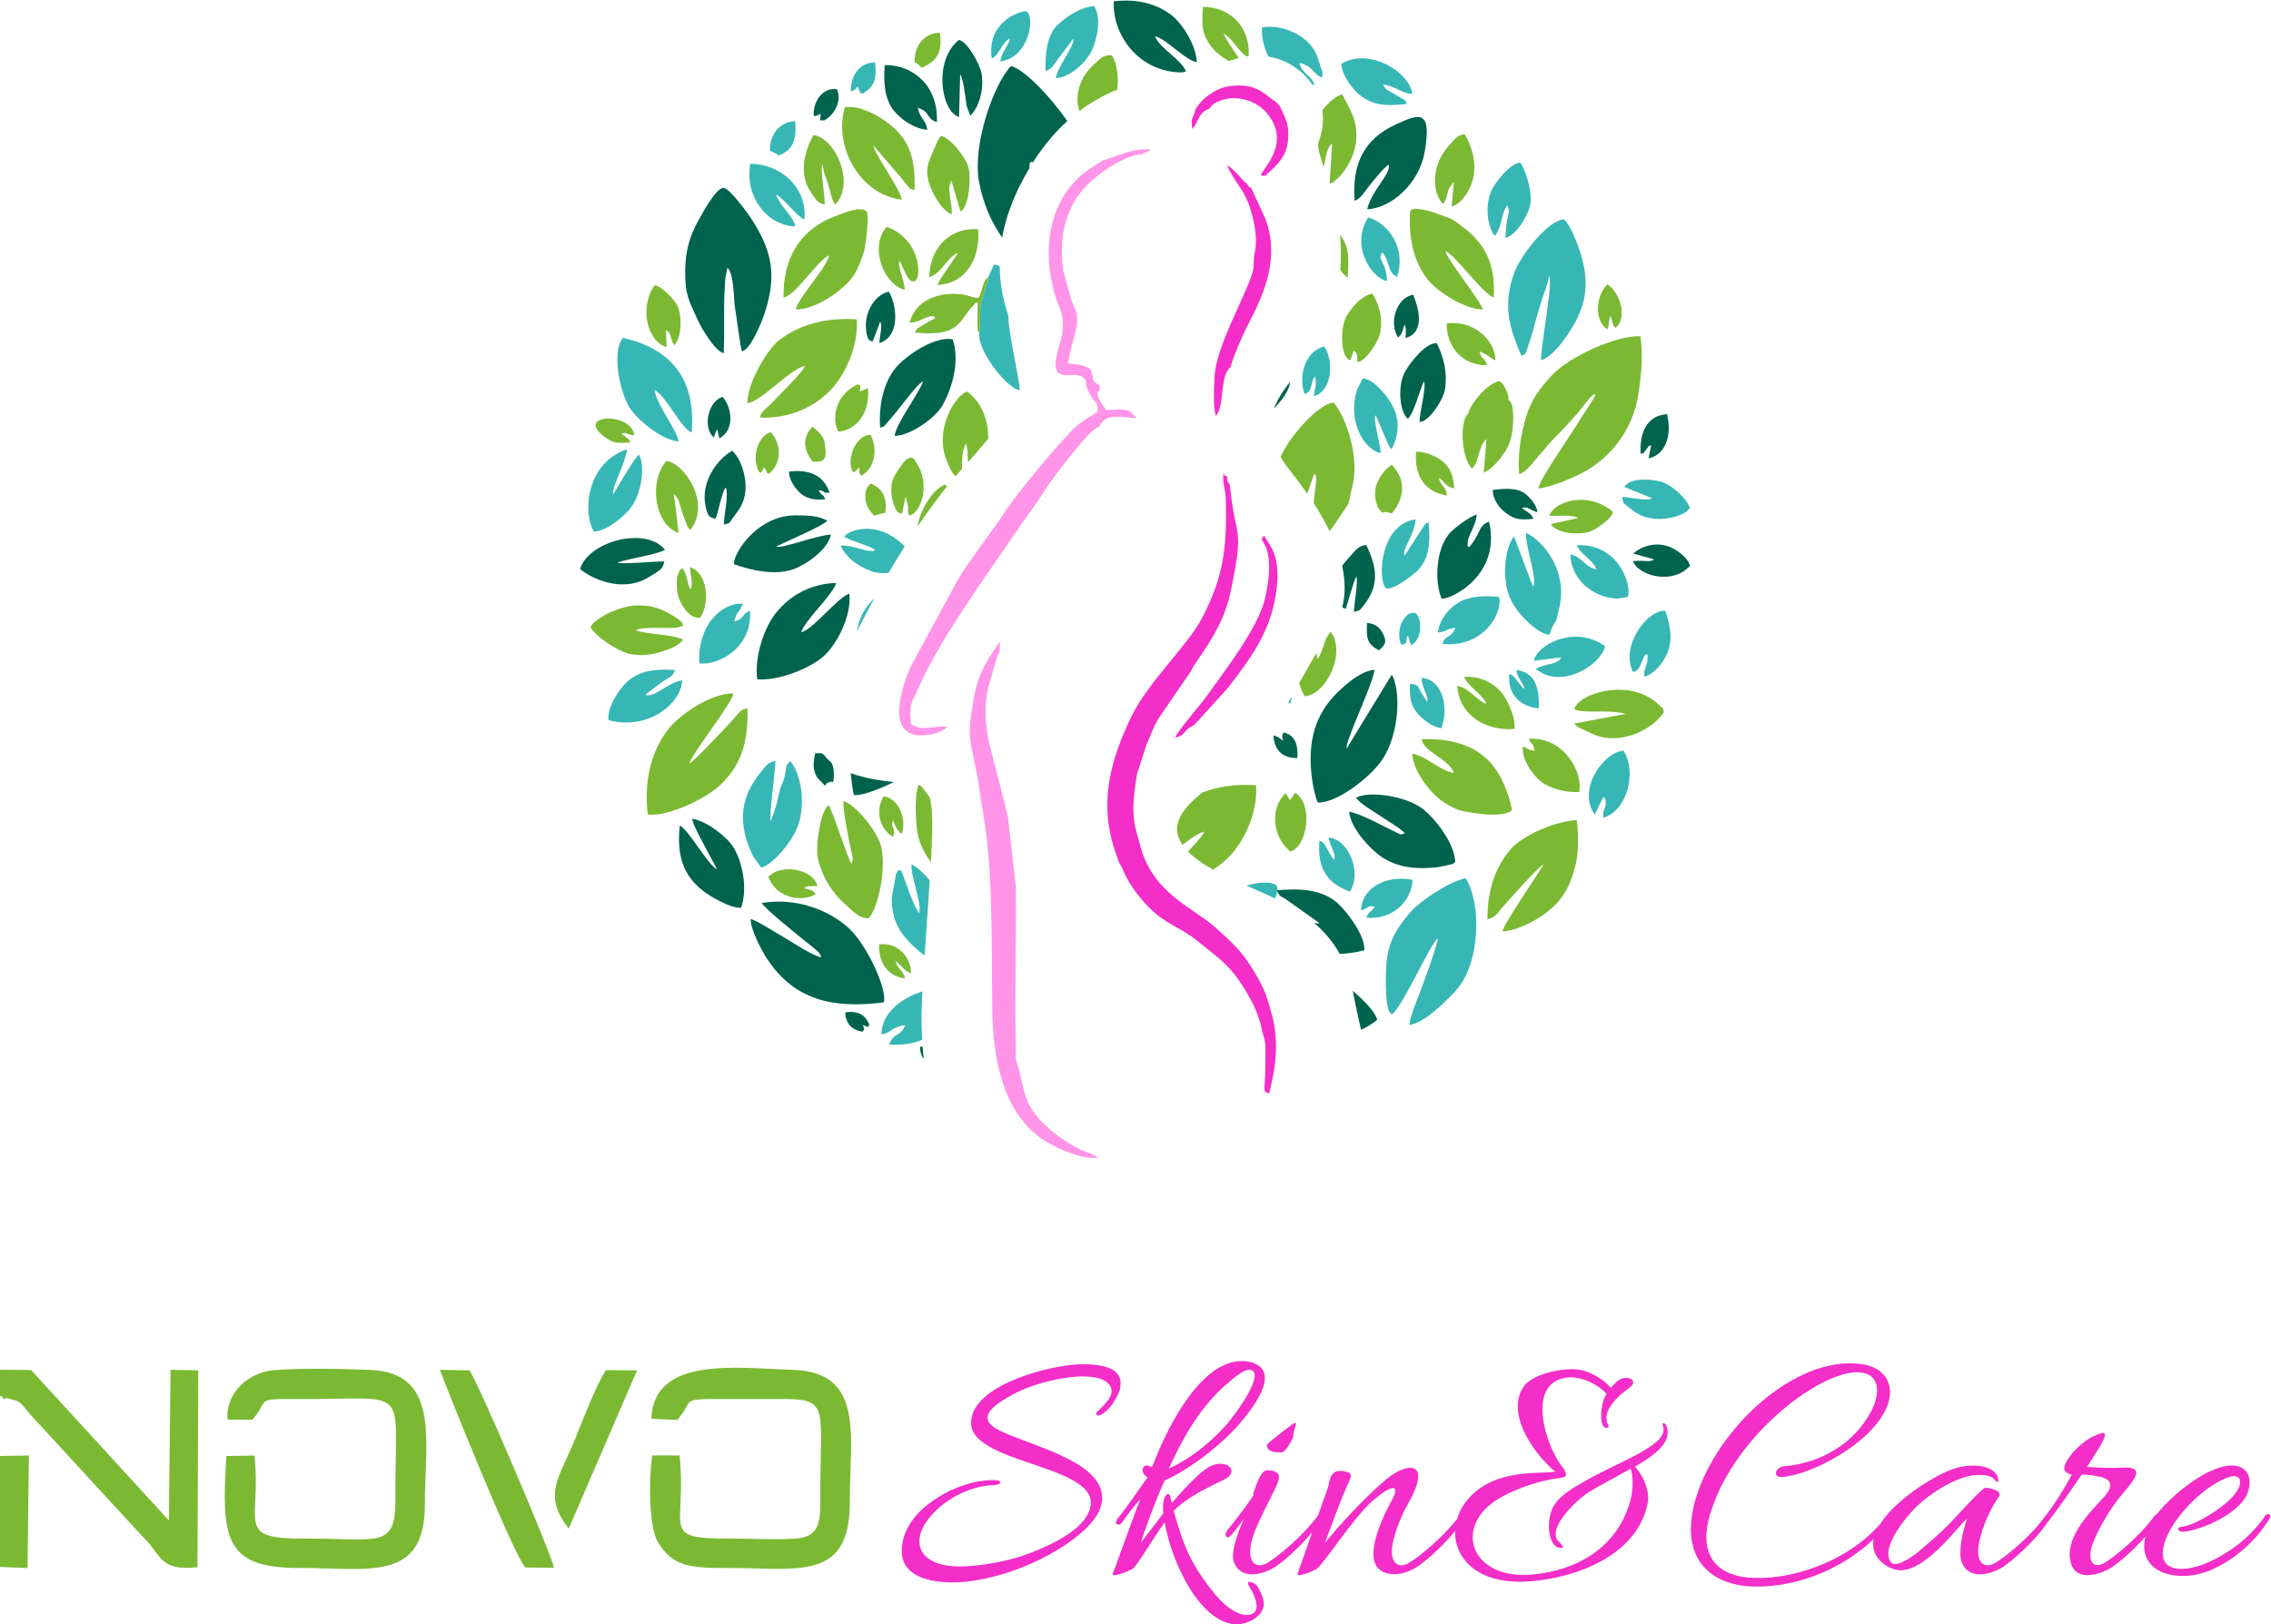 <?xml version="1.0" encoding="UTF-8"?>
<!DOCTYPE svg PUBLIC "-//W3C//DTD SVG 1.1//EN" "http://www.w3.org/Graphics/SVG/1.1/DTD/svg11.dtd">
<!-- Creator: CorelDRAW -->
<svg xmlns="http://www.w3.org/2000/svg" xml:space="preserve" width="3.252in" height="2.326in" version="1.1" style="shape-rendering:geometricPrecision; text-rendering:geometricPrecision; image-rendering:optimizeQuality; fill-rule:evenodd; clip-rule:evenodd"
viewBox="0 0 3251.97 2325.51"
 xmlns:xlink="http://www.w3.org/1999/xlink"
 xmlns:xodm="http://www.corel.com/coreldraw/odm/2003">
 <defs>
  <style type="text/css">
   <![CDATA[
    .fil2 {fill:none}
    .fil1 {fill:#7BB933}
    .fil0 {fill:#36B7B5}
    .fil3 {fill:#00634E}
    .fil5 {fill:#F32EC9}
    .fil4 {fill:#FF94E8}
    .fil6 {fill:#F32EC9;fill-rule:nonzero}
   ]]>
  </style>
 </defs>
 <g id="Layer_x0020_1">
  <g id="_2534066939376">
   <g>
    <g>
     <path class="fil0" d="M1992.93 1452.52c7.06,-3.7 21.78,-31.84 27.11,-41.25 7.06,-12.43 32.22,-63.4 38.74,-67.74 -0.05,9.56 -24.8,76.82 -30.89,91.47 -3.68,8.83 -8.82,23.97 -9.85,32.56 21.28,-2.2 51.84,-33.18 65.63,-47.97 37.56,-40.28 37.24,-127.49 15.21,-162.04 -24,4.65 -65.59,32.95 -78.61,47.92 -22.55,25.92 -35.84,46.9 -35.84,92.43 0,10.1 -0.3,41.34 4.78,50.1 3.09,5.31 0.67,1.18 3.71,4.53z"/>
     <path class="fil0" d="M2178.69 509.3c6.4,-2.78 3.37,-0.45 7.05,-6.4l6.71 -20.59c3.57,-9.63 5.55,-21.52 8.73,-31.12 3.37,-10.17 6.02,-21.07 9.25,-29.57 1.55,-4.09 3.78,-10.82 4.89,-14.17 1.34,-4.05 1.98,-9.49 3.34,-13.01 5,11.63 -11.95,97.48 -11.94,121.29 14.43,-3.93 30.67,-25.78 38.06,-36.7 25.11,-37.12 33.24,-69.24 18.45,-116.89 -3.57,-11.51 -15.13,-41.99 -23.83,-48.17 -23.53,1.51 -62.16,52.51 -70.74,75.62 -16.22,43.67 -9.44,76.08 10.04,119.7z"/>
     <path class="fil0" d="M1415.27 396.58c-1.7,11.34 -7.34,24.82 -10.28,36.73 -3.22,13.03 -0.01,28.35 -2.87,42.33 -3.1,26.98 40.6,81.02 58.09,83.05 -0.57,-18.49 -17.52,-87.59 -16.05,-105.79 -6.75,-20.29 -12.41,-44.17 -12.68,-71.92 -2.85,-1.24 -5.6,-2.04 -8.18,-2.31l-8.03 17.91z"/>
     <path class="fil0" d="M891.94 483.5c-14.69,18.47 -7.12,68.86 8.02,97.44 8.74,16.49 46.74,49.65 71.78,50.96 -2.11,-16.26 -30.77,-50.73 -34.61,-73.72 17.92,9.67 38.68,56.63 53.37,60.75 6.39,-79.2 -32.1,-120.34 -98.56,-135.42z"/>
     <path class="fil0" d="M1103.84 1175.75c-3.13,-7.6 6.37,-68.3 6.42,-86.28 -10.87,2.81 -12.01,5.41 -18.4,13.07 -5.19,6.22 -7.47,9.28 -11.78,15.86 -23.49,35.95 -19.38,71.77 -1.22,108.47l11.17 15.39c18.67,-4.83 46.19,-40.51 53.14,-61.21 9.58,-28.51 5.74,-70.29 -11.68,-91.5 -7.83,8.89 -4.74,7.44 -7.87,22.03 -1.67,7.79 -5.23,13.2 -6.94,19.69 -2.63,9.9 -3.17,15.67 -6.09,25.04l-6.73 19.44z"/>
     <path class="fil0" d="M2222.27 899.15c8.56,-17.51 3.98,-0.65 10.96,-31.03 10.93,-47.54 -20,-92.22 -48.03,-105.26 -1.48,17.64 16.53,66.38 10.43,77.13 -2.2,-4 -5.16,-11.78 -7.25,-17.78l-20.39 -54.41c-14.94,19 -16.7,65.38 -5.42,89.24 6.08,12.87 14.53,23.23 23.44,31.91 6.74,6.57 22.11,19.75 32.65,19.74 2.34,-4.36 1.49,-5.21 3.61,-9.55z"/>
     <path class="fil0" d="M1331.37 1260.56c-9.07,-10.68 -19.09,-19.81 -26.11,-22.89 -1.68,16.21 16.38,59.2 10.48,69.93 -13.31,-23.65 -15.07,-36.28 -25.34,-61.23 -5.8,1.1 -2.1,-4.53 -7.43,5.54l-5.93 33.02c-0.64,16.52 3.01,29.99 8.53,41.82 4.98,10.68 22.71,30.69 38.47,41.33 2.77,-42.01 5.37,-77.61 7.33,-107.51z"/>
     <path class="fil0" d="M1251.89 856.74c-11.36,10.78 -19.53,24.18 -22.87,38.55l-2.06 8.93c8.09,-15.98 16.41,-31.84 24.94,-47.48z"/>
     <path class="fil0" d="M878.11 707.84c-3.17,-8.14 18.44,-47.02 19.75,-64.61 -57.07,18.8 -64.48,88.98 -47.39,117.7 18.3,-0.04 45.23,-23.14 53.87,-35.37 15.02,-21.27 19.46,-59.8 10.63,-74.68 -5.87,3.7 -31.98,48.48 -36.85,56.96z"/>
     <path class="fil0" d="M1273.21 1495.82c18.14,0.82 34.19,-0.99 47.24,-7.04 -1.16,-21.02 -1.16,-43.98 0.34,-69.08 -27.63,8.49 -58,29.09 -58.65,61.5 14.38,-2.19 14.83,-10.84 34.16,-13.4 -7.13,18.11 -15.57,8.74 -23.08,28.02z"/>
     <path class="fil0" d="M1825.76 1286.58c3.54,-8.3 5.08,-15.52 1.95,-18.61 -5.82,-5.75 -23.57,-5.64 -42.62,0.22 13.5,5.91 27.23,11.84 40.67,18.39z"/>
     <path class="fil0" d="M924.27 994.54c8.3,-6.01 14.94,-11.75 21.95,-16.75 14.63,-10.44 17,-8.29 20.27,-18.53 -29.29,-1.98 -51.55,1.66 -68.08,16.49 -11.12,9.98 -29.68,36.83 -26.98,55.38 57.62,15.24 103.82,-24.24 105.53,-56.98 -19.66,2.1 -41.1,26.5 -52.69,20.39z"/>
     <path class="fil0" d="M1497.22 101.33c5.62,-1.63 8.3,-3.76 12.53,-9.79l27.11 -36.4c3.26,8.18 -22.99,40.91 -24.99,56.5 19.44,-0.89 39.31,-19.37 48.51,-33.99 9.13,-14.54 18.43,-50.6 6.43,-69.12 -20.11,1.17 -41.88,16.69 -52.8,27.39 -14.94,14.65 -17.71,41.87 -16.79,65.41z"/>
     <path class="fil0" d="M1221.11 803.22c7.13,5.69 17,11.15 27.03,14.65 7.67,2.69 16.02,3.13 24.39,2.25 7.53,-12.92 15.19,-25.59 22.96,-37.95l-0.06 -0.06c-41.37,-41.36 -84.17,-20.73 -86.5,-13.42 13.13,7.22 31.33,10.77 44.43,18.44 -9,5.27 1.94,1.43 -6.62,1.69 -9.47,0.28 -27.37,-8.83 -43.04,-7.79 2.27,7.29 13.18,18.81 17.41,22.19z"/>
     <path class="fil0" d="M2140.35 337.69c12.13,-15.07 8.3,-32.03 18.43,-44.21l2 8.92c-0.27,4.91 -4.72,13.5 -4.87,38.22 14.92,-4.03 31.07,-30.02 34.96,-46.03 4.36,-17.89 -5.56,-49.43 -13.67,-61.93 -15.56,0.79 -36.9,29.63 -41.61,40.24 -8.79,19.74 -6.85,49.84 4.76,64.79z"/>
     <path class="fil0" d="M1882.17 120.94c-4,-13.16 -17.21,-14.5 -21.6,-31.15 20.67,4.92 19.06,16.14 32.63,21.19 1.03,-11.04 0.36,-7.56 -2,-14.95 -4.19,-13.11 -6.27,-25.83 -22.52,-39.65 -13.76,-11.71 -37.75,-21.04 -61.49,-17.55 -0.99,13.93 3.04,29.37 9.04,41.91 26.2,4.44 48.9,19.46 62.97,40.3 1.01,0 2,-0.04 2.97,-0.11z"/>
     <path class="fil0" d="M1920.72 91.09c0.66,17.85 18.74,39.48 28.33,46.31 19.13,13.65 35.41,14.33 65.03,11.41 -2.77,-7.49 3.78,-1.59 -16.56,-13.87 -11.6,-7.01 -13.53,-6.2 -16.85,-14.12 17.17,2.01 27.31,12.97 41.61,13.46 -3.12,-30.16 -60.61,-67.44 -101.56,-43.19z"/>
     <path class="fil0" d="M1138.67 323.92c-1.58,-13.43 -21.95,-29 -27.53,-45.69 10.84,4.96 29.72,31.51 40.63,35.84 4.6,-46.35 -34.78,-79.73 -77.56,-79.76 -8.05,47.92 25.05,88.81 64.46,89.61z"/>
     <path class="fil0" d="M2011.36 795.46c-2.78,-6.24 3.74,-15.87 6.63,-22.57 4.47,-10.37 8.07,-17.49 9.23,-29.3 -52.02,7.1 -54.59,87.47 -42.8,98.24 8.17,5.34 40.08,-18.62 47.59,-27.19 14.7,-16.77 16.47,-39.13 13.65,-66.89 -4.83,1.71 -3.33,1.13 -6.6,5.06l-27.69 42.64z"/>
     <path class="fil0" d="M1976.96 648.91c0.02,-14.23 -11.28,-46.68 -7.06,-54.55l19.05 44.35c2.86,4.21 0.15,1.48 3.98,4.13l3.95 -8.83c11.89,-31.72 -0.88,-57 -21.57,-78.13 -6.47,-6.61 -13.39,-12.61 -23.85,-14.28l-7.59 14.7c-1.58,5.29 -2.84,8.84 -3.74,14.39 -5.9,36.7 12.1,71.18 36.81,78.23z"/>
     <path class="fil0" d="M2065.42 921.88c56.07,5.87 86.11,-40.2 81.43,-67.11 -21.88,-2.51 -43.78,-1.15 -59.5,8.65 -11.95,7.45 -26.48,23.37 -28.29,42.09 14.58,-1.35 10.09,-4.72 24.94,-6.67 -6.13,16.28 -14.47,9.2 -18.57,23.05z"/>
     <path class="fil0" d="M2258.11 780.74c1.34,2.37 -0.9,0.2 2.93,5.58 7.17,10.07 21.56,17.55 24.87,29.11 -17.18,-4.38 -22.31,-19.52 -37.24,-21.62 0.84,34.11 29.87,61.26 66.83,63.3l14.58 -2.3c8.45,-8.51 -8.44,-77.63 -71.97,-74.08z"/>
     <path class="fil0" d="M1051.58 890.03c2.44,-14.93 8.44,-13.67 12.04,-25.69 -32.89,-1.29 -65.1,33.57 -62.28,85.36 24.42,3.94 76.48,-20.57 72.57,-75.09 -11.99,4.33 -6.89,10.72 -22.33,15.42z"/>
     <path class="fil0" d="M2199.24 957.69c34.83,29.43 91.15,-2.97 99.33,-32.27 -41.66,-30.73 -96.7,-3.89 -102.18,20.61l39.02 -4.74c-5.65,11.45 -21.67,7.83 -36.18,16.39z"/>
     <path class="fil0" d="M2295.6 1171.08c37.31,-11.46 47.43,-69.84 29.02,-96.29 -28.65,2.24 -66.59,55.73 -41.02,91.55l12.38 -25.36c4.15,4.72 2.48,0.19 3.4,7.95 0.91,7.62 -4.31,7.43 -3.78,22.15z"/>
     <path class="fil0" d="M2416.35 731.23c2.3,-2.17 1.66,-1.92 3.49,-4.02 -3.78,-12.83 -23.59,-30.06 -36.31,-35.81 -11.89,-5.37 -49.77,-9.25 -57.37,5.84l39.6 16.14c-8.17,4.69 -30.19,-1.79 -43.07,-1.87 2.79,11.61 0.91,7.56 8.66,14.01 3.55,2.95 5.63,4.58 10.14,7.7 26.05,17.97 64.91,7.4 74.86,-1.98z"/>
     <path class="fil0" d="M2354.44 969.02c14.16,-3.81 27.54,-19.66 33.73,-35.38 7.98,-20.29 2.29,-41.55 -3.43,-59.15 -26.66,-1.37 -64.73,50.83 -46.31,87.53 8.98,-0.99 9.76,-9.1 17.63,-25.74 4.25,5.17 3.33,-7 2.95,9.54 -0.08,3.62 -1.07,4.5 -1.93,7.3 -2.14,6.99 -2.66,6.5 -2.65,15.91z"/>
     <path class="fil0" d="M1986 402.28c-0.08,-27.22 -14.31,-29.09 -6.89,-41.27 12.31,14.42 7.03,29.03 21.5,35.33 13.22,-40.12 -11.23,-76.15 -41.47,-85.32 -26.82,42.73 7.14,88.2 26.86,91.26z"/>
     <path class="fil0" d="M1956.58 1314.04c44.1,3.33 65.89,-30.54 66,-54.31 -41.3,-7.67 -73.52,14.77 -73.48,43.59 8.98,-1.82 10.88,-8.52 19.45,-4.54 -5.34,7.66 -9.17,6.41 -11.97,15.26z"/>
     <path class="fil0" d="M1420.17 83.56c10.72,-4.16 14.09,-23.21 25.97,-28.71 -2.07,11.44 -11.11,16.82 -13.78,32.81 42.76,-5.16 50.2,-67.06 36.81,-71.75 -3.59,-1.26 -56.95,11.85 -49,67.66z"/>
     <path class="fil0" d="M1933.05 1276.68c17.11,-26.37 -0.64,-74.19 -30.25,-77.53 0.61,11.7 11.94,23.97 7.21,32.08 -3.27,-5.25 -6.12,-9.43 -9.33,-15.11 -1.75,-3.09 -2.28,-4.98 -4.3,-7.35 -3.26,-3.83 -2.13,-3.22 -7,-4.9 -2.91,35.96 7.78,59.85 43.67,72.81z"/>
     <path class="fil0" d="M2064.04 1042.51c10.68,-27.87 2.53,-69.55 -28.3,-71.93 0.2,14.5 10.66,27.22 7.86,34.41 -3.18,-5.56 -5.79,-8.83 -9.23,-14.79 -5.75,-9.96 -3.31,-9.4 -15.31,-11.26 -0.99,21.1 1.17,31.86 12.19,44.15 6.22,6.94 20.49,18.64 32.8,19.41z"/>
     <path class="fil0" d="M1867.99 563.99c12.04,-3.97 6.96,-10.48 14.38,-25.21 4.46,7.76 -0.11,19.02 -1.07,28.31 26.18,-6.19 29.28,-50.96 14.89,-71.05 -25.19,5.58 -38.01,39.17 -28.2,67.95z"/>
     <path class="fil0" d="M1844.49 1006.69c1.16,0.09 2.37,0.15 3.63,0.13 0.72,-3.35 1.32,-6.58 1.74,-9.69l-5.38 9.56z"/>
     <path class="fil0" d="M2203.55 1014.23c0.58,-29.39 -4.39,-50.93 -32.25,-55.1 1.8,13.57 9.94,17.4 11.65,27.43 -8.01,-5.17 -11.37,-18.03 -21.77,-21.78 -2.59,31.05 16.7,46.93 42.37,49.45z"/>
     <path class="fil0" d="M1102.44 215.55l8.5 3.99c13.42,7.69 -6.38,-2.28 4.41,2.76 20.46,-7.79 25.63,-22.95 23.34,-49.04 -22.11,0.78 -36.8,19 -36.25,42.29z"/>
     <path class="fil0" d="M1218.37 130.81c7.2,-2.64 5.32,-2.15 9.86,-7.16l1.79 4.83c3.83,5.91 -2.25,2.19 5.12,5.35 17.21,-9.59 20.62,-21.53 17.87,-44.63 -21.61,-0.32 -35.41,18.97 -34.64,41.62z"/>
     <path class="fil0" d="M2006.75 923.19c12,-3.26 3.93,-3.14 9.21,-13.6l4.61 14.44c19.98,-11.36 13.39,-47.01 4.48,-46.63l-5.42 0.52c-5.62,1.87 -10.65,9.48 -13.11,15.11 -3.5,8.02 -4.31,22.01 0.23,30.17z"/>
     <path class="fil1" d="M2202.89 699.22c17.1,-1.07 53.47,-16.66 67.23,-24.54 38.98,-22.33 68.15,-61.44 75.64,-108.74 4.29,-27.15 7.44,-54.92 3.3,-84.46 -30.39,-2.62 -100.98,27.5 -127.95,56.93 -14.6,15.94 -28.02,32.48 -35.76,58.15 -7.27,24.13 -12.09,52.46 -10.01,82.26 10.48,-2.56 22.51,-20.17 29.29,-27.8 8.85,-9.98 17.29,-20.21 26.26,-29.12 8.7,-8.64 18.28,-19.17 27.72,-29.92 13.69,-15.61 17.28,-25.43 26.5,-28.14 -3.57,9.22 -14.5,23.59 -20.7,34.05 -12.59,21.25 -60.22,88.72 -61.5,101.32z"/>
     <path class="fil1" d="M1871.96 706.72c3.31,-9.94 6.8,-19.63 9.81,-28.48 3.98,4.75 1.71,-1.53 3.19,7.62l-3.9 34.41c8.65,13.36 16.37,26.79 22.86,40.16 4.26,-5.36 7.92,-10.69 10.7,-14.88 22.56,-33.98 14.09,-17.07 22.33,-51.5 9.33,-38.98 -8,-94.18 -26.93,-117.64 -22.52,0.85 -64.88,50.77 -76.31,77.73 3.7,6.3 8.21,12.87 13.69,19.73 8.63,10.81 16.88,21.8 24.56,32.86z"/>
     <path class="fil1" d="M986.96 1093.23c4.91,-15.57 61.91,-87.2 63.32,-100.39 -31.33,-0.8 -78.45,30.56 -95.24,53.6 -24.49,33.61 -32.7,75.61 -27.46,119.88 30.39,3.28 83.78,-23.51 103.36,-41.94 28.69,-27.02 40.78,-58.34 39.4,-110.22 -11.57,2.38 -9.36,4.03 -24.01,19.78 -9.3,9.99 -53.78,57.62 -59.37,59.3z"/>
     <path class="fil1" d="M1088.24 597.83c42.19,1.74 77.82,-15.15 100.75,-38.98 19.87,-20.65 40.75,-61.97 37.81,-101.79 -47.33,-2.7 -82.43,8.28 -110.45,29.3 -17.34,13.01 -46.07,61.43 -46.16,90.52 17.7,-0 58.89,-47.22 82.55,-53.29 -2.73,8.99 -38.83,43.97 -49.73,55.34 -5.4,5.63 -13.35,10.02 -14.76,18.9z"/>
     <path class="fil1" d="M1736.98 1245.18c8.97,-5.57 16.97,-12.08 23.83,-19.21 19.87,-20.65 40.75,-61.96 37.8,-101.78 -29.98,-1.71 -55.05,2.06 -76.52,10.41 -28.53,22.42 -48.13,47.22 -28.87,75.24 11.46,-9.02 22.59,-16.88 31.34,-19.13 -1.44,4.73 -12.11,16.65 -23.48,28.54 3.69,3.77 8.11,7.6 13.33,11.49 7.04,5.24 14.63,10 22.58,14.45z"/>
     <path class="fil1" d="M1331.6 1142.43c-6.52,-9.91 -12.16,-17.25 -15.84,-18.93l-0 0c-6.67,12.43 -4.62,52.97 -1.94,69.14 2.34,14.15 9.58,28.8 19.18,41.92 2.63,-45.59 2.95,-75.04 -1.39,-92.13z"/>
     <path class="fil1" d="M2151.56 1333.53c16.67,-0.2 38.22,-10.78 50.94,-18.79 31.6,-19.9 45.14,-39.98 54.33,-79.4 3.67,-15.7 3.69,-44.53 0.97,-61.04 -28.37,1 -75.32,20.54 -93.26,40.28 -21.89,24.08 -34.9,58.81 -34.57,101.67 12.18,-2.71 13.18,-8.06 23.97,-19.88 9.58,-10.49 48.44,-55.13 56.43,-58.59 -8.84,15.2 -57.26,85.28 -58.81,95.74z"/>
     <path class="fil1" d="M1121.96 425.82c17.38,-2.67 46.57,-50.92 65.37,-60.71 -4.52,19.81 -42.3,58.24 -48.06,77.66 25.26,1.1 61.19,-22.33 78.28,-42.06 9.9,-11.43 14.94,-26.62 19.54,-40.2 2.22,-6.56 7.7,-51.59 4.52,-56.81 -6.92,-11.33 -38.38,3.07 -47.39,6.51 -50.65,19.33 -73.13,62.12 -72.25,115.61z"/>
     <path class="fil1" d="M2018.8 316.96c0,35.46 10.05,65.55 28.3,86.33 12.46,14.19 50.67,40.06 76.3,39.6 -3.92,-13.05 -51.87,-72.46 -53.54,-83.57 15.17,6.99 53.17,61.1 69.15,66.55 3.16,-54.35 -17.48,-81.14 -46.35,-102.58 -15.98,-11.86 -11.89,-8.93 -33.46,-17.06 -7.5,-2.83 -16.47,-5.57 -25.52,-6.86 -16.89,-2.42 -14.87,2.67 -14.87,17.59z"/>
     <path class="fil1" d="M1244.35 1314.83c13.97,-17.54 25.03,-71.87 17.3,-102.92 -5.73,-23.04 -37.92,-60.69 -54.02,-65.16 -0.46,15.87 7.24,52.15 10.81,69.66 2.75,13.49 4.18,13.68 0.57,20.15 -7.6,-13.69 -25.46,-72.71 -32.24,-83.35 -1.81,1.6 -2.8,0.32 -7,9.5 -4.47,9.79 -7.8,29.59 -8.8,39.7 -2.55,25.96 0.89,32.15 9,52.21 4.58,11.31 17.64,28.69 26.21,36.34 10.57,9.45 23.63,25.22 38.17,23.87z"/>
     <path class="fil1" d="M2150.28 1115.75c-21.41,-43.38 -61.67,-59 -114.49,-57.41 2.5,18.38 38.44,27.76 46.27,48.45 -20.35,-3.01 -40.86,-25.27 -59.83,-27.59 1.44,27.59 30.02,60.46 46.33,70.25 17.76,10.66 20.83,11.54 43.46,14.87 11.65,1.72 34.62,4.24 47.28,-0.77 3.73,-1.48 3.24,-1.43 5.57,-3.05 -0.86,-11.79 -9.06,-33.52 -14.6,-44.76z"/>
     <path class="fil1" d="M1291.37 285.74c-3.76,-18.49 -39.73,-66.01 -40.96,-78.02l41.11 48.03c2.5,3.12 4.51,6.15 7.07,9.02 6.48,7.22 3.16,4.94 11.09,7.29 0.83,-39.61 -4.65,-63.32 -25.32,-85.05 -12.37,-13.01 -46.87,-37.33 -74.5,-33.72 -16.92,56.33 22.05,125.64 81.51,132.46z"/>
     <path class="fil1" d="M910.6 902.37c10.97,-6.34 49.14,-1.3 61.77,-4.37 0.68,-0.17 1.46,-0.55 2.01,-0.7l3.81 -1.84c-3.13,-7.21 0.1,-2.76 -6.46,-8.49 -2.01,-1.75 -5.11,-3.59 -6.78,-4.63 -18.04,-11.23 -31.91,-16.27 -54.68,-15.44 -22.21,0.81 -57.65,17.19 -64.81,30.87 6.88,13.47 39.97,35.74 58.11,38.87 16.09,2.78 30.31,0.76 44,-3.67 12.14,-3.93 22.47,-7.69 30.63,-16.76 -12.72,-8.43 -54.92,-7.78 -67.6,-13.83z"/>
     <path class="fil2" d="M1180.23 1003.33c1.4,-6.85 3.57,-10.69 5.95,-13.4 2.39,-5.32 4.8,-10.66 7.24,-16 -26.03,0.75 -50.24,13.28 -62.56,26.84 -8.16,8.99 -32.56,52.5 -21.96,67.2 12.59,7.48 43.52,-2.79 61.14,-11.99"/>
     <path class="fil1" d="M2254.41 1015.3c3.23,1.82 -0.9,0.59 5.9,2.14 4.94,1.13 -0.73,0.11 4.34,0.7 13.9,1.61 47.14,-1.35 63.04,4.07l-73.54 13.83c2.29,2.39 0.93,1.36 4.12,3.97 0.43,0.35 0.96,0.78 1.42,1.13l25 11.65c38.48,13.66 81.52,-8.29 97.87,-32.88 -2.15,-9.17 2.41,-1.36 -5.17,-9.04 -41.91,-42.51 -117.6,-18.03 -122.99,4.43z"/>
     <path class="fil1" d="M1895.4 238.86c2.61,-11.29 4.3,-23.31 7.65,-28.46 3.38,-5.18 -0.16,-1.76 4.61,-4.42l-3.81 56.71c7.09,-2.86 2.24,0.39 9,-5.16 13.94,-11.44 25.65,-32.37 28.59,-52.08 4.56,-30.67 -8.37,-49.26 -19.51,-70.68 -9.27,2.34 -19.76,12 -28.47,22.98 2.07,14.33 0.62,29.68 -5.27,45.24 -2.32,6.15 1.5,18.52 7.21,35.86z"/>
     <path class="fil1" d="M1377.39 671.44c0.15,-4.55 0.09,-9.2 0.39,-13.39 0.3,-4.22 0.61,-8.44 1.27,-12.2l3.84 -11.18c2.95,6.89 2.9,17.13 3.11,27.17 10.74,-12.04 20.4,-23.18 28.99,-33.58 0.42,-24.63 -7.69,-51.37 -30.13,-67.62 -17.14,5.14 -47.5,54.3 -29.14,98.96 3.51,8.54 7.13,17.68 12.55,22.2 3.04,-3.53 6.08,-7 9.13,-10.37l0.01 -0z"/>
     <path class="fil1" d="M1356.17 696.33c-1.17,-0.99 -2.36,-1.85 -3.57,-2.53 -16.76,7.65 -32.26,31.98 -37.39,53.64 -0.5,2.11 -0.89,4.19 -1.17,6.24 13.77,-20.42 27.84,-39.68 42.13,-57.35z"/>
     <path class="fil1" d="M1362.83 306.7c1.19,-17.17 -8.19,-37.6 -0.28,-47.99 1.86,5.9 11.21,40.57 13.08,43.94 11.81,-5.59 15.69,-49.78 10.51,-65.44 -3.96,-11.94 -24.37,-39.19 -38.15,-42.89 -2.76,2.87 -0.99,0.28 -4.55,5.67l-9.8 22.13c-4.09,10.56 -8.32,19.92 -4.45,35.69 4.78,19.5 20.14,43.75 33.63,48.89z"/>
     <path class="fil1" d="M966.52 718.09c-0.74,-6.7 -1.2,-2.25 -1.79,-10.52 7.14,4.32 8.67,15.1 11.65,24.72l7.35 20.09c3.76,6.58 1.44,2.99 4.93,6.11 30.82,-39.2 -10.57,-96.71 -34.55,-98.55 -25.46,29.96 -17.09,90.62 17.51,103.09l-5.11 -44.93z"/>
     <path class="fil1" d="M2261.43 1134c5.41,-30.27 -23.41,-79.16 -71.94,-76.3 3.47,11.61 4.39,1.08 8.04,17.22 -13.8,-2.04 -7.49,-3.31 -17.11,-5.91 -1.09,19.41 14.3,40.06 25.2,49.24 12.49,10.52 35.63,16.89 55.81,15.74z"/>
     <path class="fil1" d="M2066.64 292.04c6.17,-9.26 5.57,-17.15 8.81,-23.45l6.36 -8.28 -3.1 34.96c12.91,-0.68 53.64,-42.56 18.53,-103.53 -10.83,2.19 -13.59,6.59 -22.17,16.14 -28.73,31.98 -22.51,71.29 -8.43,84.15z"/>
     <path class="fil1" d="M1943.68 518.36c11.4,-0.49 28.52,-26.91 31.9,-39.04 5.95,-21.36 -1.19,-44.93 -10.29,-58.9 -15.89,1.45 -34.59,24.89 -39.25,36.69 -6.42,16.26 -6.59,52.67 7,58.73 2.69,-4.08 3.36,-9.11 5.11,-14.15 4.91,4.46 5.37,2.43 5.52,16.67z"/>
     <path class="fil1" d="M1402.12 475.64c2.86,-13.98 -0.35,-29.3 2.87,-42.33 2.94,-11.91 8.58,-25.39 10.28,-36.73 -9.43,6.67 -7.74,20 -14.3,29.87 -11.95,-0.58 -14.41,-5.28 -32.18,-5.81 -31.04,-0.91 -58.15,11.65 -66.19,40.92 8.14,0.37 12.04,-2.07 19.07,-5.01 19.29,-8.06 15.99,-1.96 17.39,-0.95 -5.84,2.87 -10.2,5.57 -16.22,9.05 -8.69,5.01 -10.35,5.39 -12.48,11.46 66,6.24 61.63,-17.04 83.92,-39.24 3.42,-3.4 -1.76,-1.06 5.87,-4.37 -0.06,2.38 -1.51,49.81 1.13,41.64 0.1,-0.31 0.49,1.05 0.84,1.5z"/>
     <path class="fil1" d="M1180.92 292.68c0.12,-15.49 -6.35,-48.69 -3.37,-57.27 1.49,4.28 1.46,8.86 3.07,13.36 1.46,4.1 3.86,10.02 5.54,15.52 2.71,8.87 4.52,21.42 9.82,28.61 29.3,-30.43 0.2,-96.26 -31.41,-99.62 -12.24,23.36 -21.74,55.84 -3.14,82.22 7.22,10.25 7.9,14.35 19.49,17.18z"/>
     <path class="fil1" d="M1599.82 128.18c2.73,-17.15 -0.85,-39.12 -7.67,-49.43 -13.47,-0.28 -16.87,5.48 -24.96,12.63 -22.43,19.81 -28.4,46.31 -21.65,67.5 17.63,-13.3 35.91,-23.29 54.28,-30.7z"/>
     <path class="fil1" d="M2149.12 990.41c-10.76,-11.91 -28.42,-22.8 -52.41,-21.22 2.57,11.2 28.7,27.12 31.59,38.62 -15.81,-6.2 -23.94,-22.88 -41.59,-25.72 2.42,40.11 38.4,64.93 82,61.69 2.17,-16.92 -11.43,-44.32 -19.6,-53.36z"/>
     <path class="fil1" d="M1919.17 386.09c3.5,5.15 7.2,9.46 10.73,11 1.11,-25.79 3.07,-42.78 -10.25,-59.72l-0.89 -1.1c1.55,15.69 1.91,32.37 0.41,49.82z"/>
     <path class="fil1" d="M1886.98 943.55c-1.24,-2.09 -1.54,-5.34 -1.32,-9.22 -8.68,14.2 -17.01,29.04 -25.24,43.85 2.24,7.8 5.19,14.59 8.14,18.7 30.31,-2.3 59.69,-62 36.85,-92.44 -1.72,2.37 -3.41,4.78 -5.08,7.21 -4.72,8.89 -5.59,18.93 -13.35,31.91z"/>
     <path class="fil1" d="M1330.56 396.75c17.35,-4.35 27.15,-30.87 41.31,-34.68 -7.8,12.36 -27.22,37.84 -29.16,45.74 41.15,-2 60.98,-38.46 58.11,-79.61 -36.93,-3.24 -68.65,22.09 -70.26,68.55z"/>
     <path class="fil1" d="M1773.64 82.97c-6.31,-10.86 -18.13,-25.85 -21.75,-35.09 11.76,5.08 21.79,26.02 33.1,32.68 1.03,-0.16 2.05,-0.3 3.07,-0.42 2.55,-41.99 -26.96,-70.52 -65.45,-70.55 -2.14,26.45 -1.48,39.76 12.71,58.01 4.36,5.6 13.96,14.08 24.57,19.5 3.16,-0.91 6.12,-1.8 8.85,-2.69 1.63,-0.53 3.27,-1 4.9,-1.44z"/>
     <path class="fil1" d="M2102.46 591.96c-13.63,12.62 -8.91,66.87 5.64,78.69 6.92,-8.18 5.73,-9.58 9.61,-20.93 1.56,-4.54 5.19,-18.24 10.83,-20.79l-3.91 47.4c12.84,-3.4 31.46,-28.72 35.87,-39.47 5.55,-13.49 7.52,-34.58 5.73,-50.44 -0.29,-2.52 -0.76,-5.85 -1.74,-8.15 -2.29,-5.32 -1,-2.69 -4.41,-5.39 0.33,-6.31 -0.96,-9.31 -3.91,-15.7 -4.17,-9 -5.48,-8.54 -8.91,-11.58 -16.66,2.65 -36.67,27.63 -42.55,39.89 -2.76,5.72 -0.88,1.2 -2.24,6.48z"/>
     <path class="fil1" d="M1295.74 414.7c-0.99,-14.5 -11.06,-34.62 -7.63,-41.79 3.56,5.92 10.83,27.66 17.46,29.68l3.27 -0.03c11.16,0.28 12.13,-59.45 -39.16,-77.9 -25.77,29.14 -3.38,83.92 26.06,90.04z"/>
     <path class="fil1" d="M938 408.18c-5.76,6.68 -8.32,13.69 -10.52,22.87 -7.45,31.12 8.35,61.21 27.07,65.88l-1.05 -24.07c6.28,3.79 3.92,1.33 7.24,9.62 2.75,6.89 0.5,5.83 4.91,11.62 10.33,-9.98 11.36,-40.77 4.71,-55.49 -4.54,-10.05 -21.79,-27.87 -32.35,-30.44z"/>
     <path class="fil1" d="M2220.93 750.26c7.48,13.2 36.79,16.11 54.98,11.08 9.04,-2.5 35.54,-21.55 33.22,-28.36 -1.28,-3.77 -14.89,-10.59 -20.87,-12.9 -29.44,-11.4 -63.91,0.59 -69.56,18.35 12.49,1.07 31.62,-2.4 41.17,3.19l-38.94 8.64z"/>
     <path class="fil1" d="M1840.91 1135.56c-23.87,23.22 -17.79,64.31 6.91,83.67 23.49,-6.21 33.83,-67.09 6.91,-83.94 -4.45,3.65 0.07,0.22 -3.79,5.16l-3.82 5.19 -6.21 -10.07z"/>
     <path class="fil1" d="M1296.7 710.48l3.72 14.47c0.3,7.37 -1.41,7.09 1.5,13.33 16.76,-3.19 31.31,-45.21 10.1,-76.25 -5.65,-8.28 -0.54,-3.13 -7.8,-7.32 -8.16,3.1 -10.22,6.93 -16.06,15.15 -3.75,5.28 -8.86,13.09 -10.38,19.02 -2.19,8.51 -1.97,19.52 0.38,27.73 6.21,21.7 10.78,17.76 13.66,18.78l4.86 -24.91z"/>
     <path class="fil1" d="M2141.1 515.92c0.93,-27.6 -30.44,-58.38 -69.31,-52.93 -1.17,27.67 17.67,60.15 57.55,59.91 -4.04,-13.05 -7.44,-6.65 -10.8,-19.8 9.5,3.07 15.23,9 22.55,12.82z"/>
     <path class="fil1" d="M1200.58 617.88c25.09,-1.89 45.63,-26.22 42.36,-62.12l-11.57 4.61c0.49,-11.67 2.47,-7.23 -3.15,-10.23 -34.89,16.49 -36.72,52.49 -27.64,67.74z"/>
     <path class="fil1" d="M2060.2 684.13c9.73,6.13 6.76,10.9 22.25,15.3 -1.32,-18.18 -5.37,-29.87 -17.55,-39.63 -7.47,-5.99 -23.89,-13.71 -37.15,-13 -2.94,35.65 13.44,57.64 44.37,62.67 -2.18,-14.75 -9.38,-13.79 -11.92,-25.35z"/>
     <path class="fil1" d="M988.05 812.02c0.24,10.72 5.22,23.48 0.63,32.05 -4.27,-6.98 -5.23,-24.56 -11.52,-30.44 -10.33,4.08 -9.3,32.37 -5,42.97 5.08,12.55 15.06,28.73 30.34,28.12 15.05,-22.52 10.11,-65.19 -14.45,-72.7z"/>
     <path class="fil1" d="M1168.06 1280.35c-6.74,-8.34 -5.49,-4.72 -16.38,-8.63 4.46,-3.78 -0.98,-0.88 5.46,-2.63l13.36 -0.54c-5.44,-21.48 -41.83,-30.24 -62.43,-18.97l-7.86 5.42c11.43,32.7 49.75,36.6 67.85,25.35z"/>
     <path class="fil1" d="M1992.93 735.11c19.26,-22.73 20.27,-49.26 0,-69.61 -9.34,5.87 -18.7,17.79 -22.23,29.43 -3.8,12.52 -1.09,29.94 7.33,37.79 4.8,5.24 -2.69,-1.26 8.45,0.66l6.45 1.73z"/>
     <path class="fil1" d="M2301.58 471.42c3.2,-6.3 1.52,-13.61 4.61,-19 3.01,6.1 1.42,11.48 6.91,17.07 19.98,-16.87 3.61,-54.33 -11.52,-62.39 -16.16,15.38 -19.45,51.92 0,64.32z"/>
     <path class="fil1" d="M1101.54 678.11c18.71,-16.48 17.31,-42.19 2.3,-59.48 -17,4.85 -25.62,30.93 -20.26,48.32 3.58,11.62 5.71,13.48 10.56,2.07 8.07,10.53 -0.13,6.39 7.4,9.08z"/>
     <path class="fil1" d="M1232.83 681.13c20.27,-9.89 24.32,-38.78 13.82,-58.54 -20.04,-0.35 -32.43,30.46 -27.81,47.1 3.42,12.33 6.07,3.53 11.83,-0.5 -0.03,8.62 -1.15,6.26 2.16,11.94z"/>
     <path class="fil1" d="M1282.48 1376.21c7.53,5.1 11.7,14.29 22,17.32 0.13,-23.62 -19.31,-44.72 -45.56,-41.2 -1.12,26.72 12.43,45.62 37.06,48.66 -3.41,-14.63 -11.07,-12.21 -13.5,-24.78z"/>
     <path class="fil1" d="M1280.01 1194.62c1.81,-12.05 -5.74,-10.13 -1.11,-19.64 2.46,4.87 1.52,5.34 4.61,10.54 0.07,0.12 2.69,3.87 3.16,4.4 4.39,4.96 -3.58,-0.54 4.65,3.84 7.71,-22.05 -5.56,-51.75 -26.24,-53.38 -12.89,22.31 -3.63,48.83 13.82,57.7l1.11 -3.46z"/>
     <path class="fil1" d="M896.47 625.77c-3.5,-3.11 -3.18,-2.02 -6.73,-4.58 7.15,-3.52 7.48,1.26 18.49,2.03 -3.6,-34.41 -89.14,-30.76 -40.39,3.76 11.68,8.27 17.88,7.27 34.63,6.51 -2.67,-6.68 -1.23,-3.49 -6,-7.72z"/>
     <path class="fil1" d="M1309.75 88.79c8.81,4.67 5.62,5.62 10.61,7.89 20.46,-9.79 29.37,-19.84 25.63,-49.94 -23.16,-0.08 -37.19,19.69 -36.24,42.05z"/>
     <path class="fil1" d="M1163.73 610.78c-14.81,13.98 -13.81,32.98 0,50.09 18.68,0.97 20.35,-3.91 17.38,-25.67 -1.69,-12.35 -11.37,-18.78 -17.38,-24.42z"/>
     <path class="fil1" d="M1246.65 692.26c-6.61,6.41 -8.83,12.7 -6.83,25.5 1.4,8.92 6.98,14.72 11.62,20.57l8.14 -2.16c0.36,-0.1 1.01,-0.29 1.35,-0.38l6.71 -1.67c2.96,-20.81 -3.59,-35.41 -20.99,-41.87z"/>
     <path class="fil3" d="M1473.92 240.81c1.85,-16.39 -1.49,-4.07 4,-10.1l0.7 2.43c15.31,-24.26 32.08,-44.01 49.73,-60.01 -23.57,-34 -60.7,-73.52 -80.65,-78.86 -25.16,26.48 -55.68,113.77 -45.7,166.18 5.69,29.91 16.22,54.81 31.39,77.13l1.62 2.31c5.3,-29.43 17.07,-62.37 38.91,-99.07l0.01 -0.01z"/>
     <path class="fil3" d="M1036.32 505.66c1.47,-29.27 -0.38,-69.96 1.5,-93.62 0.35,-4.5 0.57,-8.85 0.87,-14.49l2.96 -14.14c10.01,8.59 8.65,46.17 11.11,59.04 1.93,10.04 7.29,54.83 9.61,60.31 12.07,-1.15 28.29,-41.68 32.02,-52.9 17.54,-52.78 12.91,-87.36 -16.8,-134.21 -7.54,-11.89 -32.55,-45.49 -41.09,-46.8 -10.73,-1.64 -32.25,39.3 -36.88,47.54 -11.64,20.73 -18.06,42.19 -18.44,69.71 -0.52,36.73 5.8,44.47 17.31,70.52 6.75,15.25 25.78,46.08 37.82,49.04z"/>
     <path class="fil3" d="M1218.28 1106.99c0.78,10.46 2.25,20.98 4.35,31.45 14.09,1.22 42.94,-11.71 57.44,-18.61 -19.05,-2 -41.84,-5.38 -61.79,-12.84z"/>
     <path class="fil3" d="M1214.78 1328.42c-27.45,-24.72 -73.74,-43.81 -123.85,-35.45 2.42,6.78 53.63,47.95 65.26,57.15 3.19,2.52 7.51,5.85 11.44,9.27 5.86,5.07 6.05,5.15 8.44,11.54 -14.12,-3.24 -38.94,-20.28 -52.05,-27.91 -10.24,-5.96 -42.79,-26.36 -49.04,-27 -0.5,13.95 14.83,43.65 22.7,55.77 38.88,59.93 93.71,72.96 168.01,63.53 4.74,-19.8 -24.85,-83.42 -50.92,-106.9z"/>
     <path class="fil3" d="M1948.94 1474.64c9.84,-4.78 17.97,-9.85 23.17,-14.52 -2.35,-10.06 -17.52,-26.65 -35.07,-41.32 4,20.97 8.09,39.41 11.89,55.83z"/>
     <path class="fil3" d="M1928.44 1071.87c-3.5,-8.3 37.69,-92.22 39.87,-112.88 -17.81,1.52 -36.19,16.82 -47.94,27.5 -29.11,26.46 -43.65,57.71 -43.62,100.23 0.01,21.41 3.84,46.31 10.17,62.3 26.46,1.69 74.77,-35.65 91.72,-60.34 26.3,-38.28 27.14,-102.08 14.3,-122.66l-61.54 100.77c-0.91,1.41 -2.54,4.3 -2.95,5.08z"/>
     <path class="fil3" d="M1147.32 905.26c5.39,-17.91 46.38,-54.44 49.9,-70.74 -37.92,1.65 -66,18.15 -86.03,42.94 -16.87,20.89 -31.17,62.76 -26.88,95.15 31.49,2.74 76.21,-16.56 94.3,-32.3 19.34,-16.85 41.09,-58.03 37.67,-90.45 -16.41,5 -52.7,52.14 -68.96,55.4z"/>
     <path class="fil3" d="M1824.48 584.68c12.26,-12.67 22.27,-26.67 22.54,-37.84 -9.14,11.79 -17.62,24.16 -22.54,37.84z"/>
     <path class="fil3" d="M1941.83 1142.07c4.77,8.34 25.39,19.95 34.35,26.03 13.02,8.83 24.94,15.18 35.4,24.68 -4.23,2.17 -3.95,2.91 -11.11,-0.39 -19.62,-9.06 -48.96,-26.28 -68.56,-30.22 1.76,24.45 33.88,58.63 52.82,68.77 24.39,13.04 48.03,13.51 75.18,10.64l19.2 -4.09c3.19,-1.57 2.9,-1.68 4.85,-3.23 -1.81,-29.55 -31.1,-63.75 -45.61,-75.25 -25.27,-20.04 -78.44,-26.65 -96.52,-16.94z"/>
     <path class="fil3" d="M1280.94 624.09c21.39,-0.34 58.32,-24.12 70.06,-46.16 12.34,-23.15 23.82,-60.87 13.12,-92.25 -25.31,-4.71 -63.4,21.64 -77.88,36.77 -18.82,19.65 -28.53,53.19 -25.89,89.72 7.44,-2.07 4.3,-0.76 9.73,-6.7 2.39,-2.61 4.82,-5.69 7.48,-8.67 10.45,-11.7 34.93,-46.55 44.25,-51.1 -5.84,17.8 -38.24,59.74 -40.87,78.39z"/>
     <path class="fil3" d="M1939.69 287.34c9.93,-3.43 14.77,-14.25 23.9,-25.05 8.35,-9.87 15.96,-20.4 24.74,-26.67 5.01,11.27 -24.1,36.36 -30.59,63.87 34.54,-1.48 74.72,-37.18 82.37,-82.35 10.4,-61.4 -7.26,-55.08 -42.47,-38.63 -44.05,20.57 -61.79,55.57 -57.95,108.82z"/>
     <path class="fil3" d="M1828.16 1274.75c4.5,9.11 4.16,7.41 12.82,12.63l48.48 34.45c-1.95,0.82 -4.72,0.49 -8.12,-0.59 14.39,12.11 27.09,26.58 37.07,44.59 11.86,-0.37 23.86,-2.24 35.31,-5.17 1.24,-22.85 -27.76,-58.43 -39.48,-68.44 -21.35,-18.23 -51.55,-20.62 -86.07,-17.47z"/>
     <path class="fil3" d="M1698.35 102.18c-6.74,-17.65 -38.05,-32.96 -44.41,-50.59 17.2,4.37 44.47,35.66 59.85,37.13 -1.39,-26.49 -22.25,-56.37 -36.11,-67.09 -20.77,-16.09 -48.09,-24.04 -82.83,-20.02 -2.32,46.2 33.84,101.31 97.62,101.91l5.88 -1.33z"/>
     <path class="fil3" d="M1111.57 782.52c12.79,-6.7 65.14,-28.54 73.06,-36.88 -11.23,-7.36 -29.5,-7.91 -46.26,-7.8 -52.3,0.34 -87.21,51.32 -87.6,69.9 24.2,8.6 59.49,17.17 86.86,6.67 19.15,-7.34 48.3,-28.72 52.25,-49 -20.67,0.74 -70.17,20.62 -78.31,17.11z"/>
     <path class="fil3" d="M1050.59 1213.69c-8.46,-14.15 -38.11,-38.4 -59.37,-41.27 0.1,9.46 31.03,62.35 35.52,72.57 -13.82,-7.69 -41.24,-57.69 -53.26,-62.87 -6.24,54.28 12.3,84.06 51.96,105.42 8.05,4.33 24.73,13.12 35.78,12.25 10.18,-28.46 1.15,-66.37 -10.64,-86.09z"/>
     <path class="fil3" d="M2103.5 783.61c-2.71,-4.46 -2.24,4.81 -1.77,-7.4 0.37,-9.53 12.79,-26.11 12.78,-39.39 -9.55,2.08 -32.7,19.72 -38.94,26.89 -20.09,23.07 -21.26,70.61 -11.22,93.52 15.03,0.5 85.51,-34.41 67.88,-110.28 -14.6,4.82 -11.92,15.23 -25.12,32.42 -3.2,4.17 -1.34,1.73 -3.6,4.24z"/>
     <path class="fil3" d="M884.06 805.57c16.79,-6.26 55.02,-10.86 68.19,-18.44 -27.39,-34.21 -109.81,-12.05 -121.69,27.66 25.89,20.31 67.23,31.19 98.38,11.62 17.29,-10.86 19.16,-10.14 22.43,-22.56 -14.66,-0.24 -59.7,4.36 -67.31,1.72z"/>
     <path class="fil3" d="M2015.96 599.54c9.11,-8.65 16.13,-38.87 23.04,-53.7 3.85,8.5 -6.13,43.22 -6.32,58.53 9.27,-3.23 1.24,1.28 10.03,-4.71 8.81,-6 24.46,-28.54 26.56,-42.93 3.67,-25.25 -2.73,-47 -11.84,-65.53 -16.06,-0.98 -38.52,28.44 -45.34,40.61 -10.97,19.56 -8.49,57.42 3.88,67.72z"/>
     <path class="fil3" d="M1327.76 185.64c-1.32,-13.97 -10.38,-15.2 -13.46,-31.51 18.03,5.76 11.6,15.63 27.28,20.51 2.37,-51.88 -34.34,-82.4 -74.61,-81.65 -2.26,24.85 0.01,48.6 12.37,64.49 8.93,11.48 28.55,26.68 48.41,28.16z"/>
     <path class="fil3" d="M1373.31 167.43l1.61 -61.33c5.26,9 7.59,34.94 9.15,45.03l5.39 14.55c0.43,-0.44 1.06,-1.78 1.24,-1.38l3.4 -4.19c10.8,-15.04 15.02,-38.53 11.01,-56.99 -2.17,-10.03 -18.2,-42.4 -31.78,-46.27 -36.86,28.59 -26.37,102.15 -0.02,110.58z"/>
     <path class="fil3" d="M1024.65 742.58c3.62,-7.13 9.51,-40.97 14.7,-44.59 4.35,10.07 -2.64,38.42 -2.73,53.04 10.31,-2.29 7.39,-2.24 12.67,-9.52 6.81,-9.39 16.59,-19.11 18.15,-39.63 1.61,-21.18 -7.15,-46.07 -18.89,-56.49 -20.53,11.09 -42.76,41.57 -39.2,72.6 2.64,23.04 8.12,23.15 15.29,24.6z"/>
     <path class="fil3" d="M1927.15 871.61c3.16,-9.41 11.37,-40.23 15.11,-46.34 2.78,6.34 -3,38.45 -3.61,50.8 8.93,-2.22 7.8,-1.44 13.19,-8.12 24.11,-29.83 20.02,-55.23 4.64,-87.75 -10.29,0.94 -15.19,7.18 -21.08,13.86 -6.14,6.97 -10.48,11.76 -13.52,16.19 4.57,20.61 5.02,40.62 0.08,59.46 1.45,0.75 3.17,1.15 5.2,1.91z"/>
     <path class="fil3" d="M2368.9 800.96c-8.58,4.7 -9.41,0.78 -30.53,2.33 5.23,17.36 45.71,32.78 73.67,13.89l8.02 -7c-3.19,-12.93 -22.31,-25.81 -34.06,-28.87 -18.82,-4.89 -37.06,1.57 -47.22,11.24l30.12 8.41z"/>
     <path class="fil3" d="M1260.47 460.12c3.69,8.3 -1.11,20.05 -1.13,30.93 29.63,-9.33 25.67,-52.86 13.55,-73.56 -18.82,3.54 -34.46,27.44 -32.96,51.61 1.37,22.09 8.65,18.87 9.81,19.4l10.73 -28.38z"/>
     <path class="fil3" d="M2201.59 733.17c-1.17,-10.95 -12.21,-22.64 -19.07,-27.35 -11.49,-7.87 -30.1,-6.3 -45.02,-4.35 0.15,14.45 10.09,26.52 18.76,32.86 13.35,9.74 19.96,10.16 39.35,8.5 -2.78,-8.69 -9.4,-9.31 -16.26,-15.63l2.96 -0.69c0.33,-0.01 1.1,-0.11 1.47,-0.09 0.37,0.03 1.08,0.1 1.47,0.17 4.33,0.77 8.26,4.89 16.35,6.57z"/>
     <path class="fil3" d="M2360.66 656.28c26.12,-5.96 33.31,-35.28 26.46,-63.41 -31.35,2.24 -39.4,30.24 -37.81,56.92 10.49,-3.91 0.57,1.73 8.61,-6.96 5.5,-5.94 -3.35,-1.2 6.52,-5.57l-3.78 19.02z"/>
     <path class="fil3" d="M2002.15 483.19c1.36,-1.43 1.65,-1.31 3.37,-3.86 1.05,-1.55 1.64,-2.68 2.48,-4.6 2.04,-4.68 1.13,-5.63 3.36,-10.13 2.72,5.82 1.48,11.13 1.4,19.37 29.56,-8.56 17.55,-45.81 10.91,-62.13 -24.49,4.04 -35.3,41.27 -21.52,61.34z"/>
     <path class="fil3" d="M1187.96 705.35c-7.85,-23.11 -26.54,-33.94 -57.89,-30.27 -1.07,10.99 9.43,25.23 15.76,30.8 9.19,8.08 20.33,10.37 35.87,8.98 -3.33,-8.92 -5.43,-4.14 -9.41,-13.24 13.02,2.4 3.41,4.42 15.68,3.72z"/>
     <path class="fil3" d="M1030.14 627.46c22.43,-11.92 18.07,-43.76 4.61,-59.38 -19.96,5.73 -29.42,42.85 -12.81,58.26l4.85 -12.13 3.35 13.25z"/>
     <path class="fil3" d="M1165.03 164.85c4.18,2.19 -0.85,1.76 4.44,0.65 0.11,-0.02 4.87,-2.46 5.68,-2.86 -0.88,16.33 -2.11,7.15 4.71,9.79 16.48,-8.64 25.92,-30.16 18.43,-44.92 -19.64,-2.73 -33.52,15.93 -33.26,37.34z"/>
     <path class="fil3" d="M1180.96 1124.82c4.16,-1.93 -1.37,-1.72 6.12,-4.75 10.65,-4.31 -4.31,4.42 6.25,-1.05 1.25,-10.09 1.25,-19.61 -2.91,-27.38 -3.86,-3.17 -7.32,-6.69 -10.26,-10.61 -4.94,-3.56 -3.04,-2.43 -12.94,-2.47 -1.95,9.95 -3.71,19.92 0.36,29.68 3.52,8.43 8.61,10.24 13.37,16.58z"/>
     <path class="fil3" d="M1857.87 1085.44c0.78,-19.14 -2.63,-32.03 -19.26,-36.76 -3.16,3.1 -2.98,7.62 -1.15,11.81 -5.76,-3.04 -3.41,-4.24 -13.93,-7.5 1.2,20.66 12.22,32.67 34.33,32.45z"/>
     <path class="fil3" d="M1957.52 891.84c-1.18,23.2 0.57,30.35 16.98,39.35 6.43,-6.56 12.93,-9.7 6.13,-23.43 -5.36,-10.82 -12.5,-14.82 -23.11,-15.91z"/>
     <path class="fil3" d="M1321.07 1498.61c-1.13,0.04 -2.31,0.1 -3.52,0.2 -0.17,7.35 1.85,13.31 5.19,17.85 -0.66,-5.84 -1.21,-11.86 -1.67,-18.05z"/>
     <path class="fil3" d="M1244.85 1467.04c-5.86,-13.93 -15.72,-19.93 -34.43,-17.54 -0.13,15.41 9.81,26.08 24.72,27.74 1.64,-2.52 3.52,-1.86 0.55,-9.34 13,4.89 6.52,1.12 9.17,-0.87z"/>
    </g>
    <path class="fil4" d="M1579.36 229.37c-10.07,7.15 -21.93,13.06 -32.54,22.61 -47.37,42.64 -54.53,112.81 -34.76,174.48 5.73,17.88 11.99,23.38 9.28,48.97 -1.38,13.09 -11.08,36.1 -9.76,48.7 2.47,23.68 29.53,4.78 40.91,17.65 5.4,5.84 0.79,2.96 3.53,12 1.66,5.47 0.56,1.94 2.09,5.42l1.63 3.26c9.48,18.98 12.41,8.03 12.17,26.92 -4.49,3.68 -16.31,8.85 -30.17,20.55 -20.3,17.13 -91.12,103.47 -104.76,125.84 -11.11,18.21 -46.52,63.31 -64.02,91.8l-63.85 117.54c-8.7,14.07 -46.54,103.14 5.42,107.71 11.7,1.03 34.87,-2.89 41.72,-12.38 -20,-1.79 -35.28,7.79 -51.74,-3.68 -1.78,-19.19 -1.71,-26.98 5.13,-39.92l4.45 -9.65c33.66,-75.67 97.5,-161.52 144.11,-230.44 12.35,-18.27 25.64,-34.85 36.33,-52.26 11.07,-18.04 66.61,-91.98 80.06,-94.18 7.82,-19.89 33.63,-12.51 52.89,-11.63 -0.51,-0.72 -1.14,-1.5 -1.65,-2.09l-7.31 -7.23c-8.99,-5.35 -23.96,-2.12 -34.83,-2.33 -2.38,-4.52 -7.34,-10.17 -9.89,-15.85 -6.54,-14.57 1.64,-4.67 1.05,-19.03l-7.8 -5.5c-7.53,-12.39 7.19,-22.86 -37.44,-26.33 -0.72,-4.83 8.3,-37.33 10.34,-45.35 5.55,-21.81 2.1,-26.81 -5.68,-45.1l-11.87 -43c-4.37,-35.73 -1.76,-65.91 15.37,-97.28 19.02,-34.85 72.77,-68.75 97.74,-68.96 4.22,-3.22 4.97,-0.81 12.17,-6.69 -28.52,-2.21 -44.72,9.22 -68.33,15.43z"/>
    <path class="fil4" d="M1400.2 1115.22l11.5 74.73c10.49,82 7.82,175.35 9.34,260.51 1.31,73.44 18.74,151.86 81.02,186.61 17.41,9.71 46.3,22.79 70.87,20.96l-9.57 -5.49c-15.24,-6.76 -8.3,-1.47 -28.53,-13.01 -23.15,-13.2 -52.14,-37.15 -62.53,-60.55 -7.7,-17.35 -11.19,-41.3 -13.28,-47.91 -6.31,-19.95 -3.78,-8.63 -4.43,-36.4 -1.72,-73.97 1.03,-150.44 0.04,-225.76l-11.43 -100.14 -17.5 -69.35c-2.72,-7.76 -3.17,-12.49 -5.98,-22.33 -8.75,-30.73 -12.33,-69.46 -2.44,-100.52 2.37,-7.44 10.32,-38.77 13.84,-42.76l0.92 -15.33 -14.52 21.24c-13.37,22.3 -19.8,37.8 -24.06,66 -3.26,21.61 -6.63,33.61 -3.61,58.28l10.33 51.22z"/>
    <g>
     <path class="fil5" d="M1818.04 1565.17c-0.17,-8.8 15.06,-46.18 6.56,-97.79 -1.65,-10.02 -3.76,-15.17 -5.57,-22.15 -6.17,-23.8 -12.06,-36.15 -26.42,-59.37 -15,-24.26 -29.91,-37.96 -52.98,-58.43 -32.71,-29.02 -89.91,-48.48 -107.47,-118.69 -4.45,-17.79 -8.3,-24.34 -9.1,-46.84 -0.57,-16.05 2.34,-37.16 5.09,-53.43l13.56 -42.47c7,-14.7 9.3,-24.44 17.79,-38.12l45.83 -66.88c7.81,-17.55 44.84,-56.7 56.59,-112.5 20.31,-96.46 7.65,-74.69 -0.02,-146.94 -0.71,-15.32 -5.05,-6.37 -4.62,-19.02 -3.22,-2.49 -1.6,1.18 -5.36,-4.5 -1.63,14.3 3.29,22.64 3.58,39.33 1.18,68.2 -3.24,108.58 -34.96,168.96 -19.53,37.18 -77.05,91.02 -100.28,139.37 -29.52,61.43 -46.98,121.59 -24.12,191 9.48,28.81 4.3,11.49 13.7,32.82 7.71,17.5 20.7,34.52 33.85,48.17 25.31,26.27 46.11,29.57 69.91,48.78 36.35,29.33 51.48,37.92 76.79,83.78 7.53,13.64 13.66,29.13 16.8,45.42 0.93,4.8 3.12,10.25 3.95,14.95 1.81,10.27 0.74,27.89 0.75,38.97 0.05,28.43 -5.3,35.8 6.19,35.59z"/>
     <path class="fil5" d="M1762.4 525.38c1.14,-9.36 18.43,-48.87 24.02,-59.34 24.78,-46.39 46.43,-98.3 25.35,-153.44l-20.04 -43.61c-3.67,-2.56 -2.59,0.02 -6.01,-5.77 -0.44,-0.46 -1.11,-1.78 -1.33,-1.36 -0.72,1.38 -18.6,-21.81 -27.17,-25.23 5.14,12.67 13.66,24.07 20.82,35.18 0.57,0.89 2.15,3.32 2.69,4.2l6.57 13.75c7.98,21.92 14.49,50.45 9.31,72.32 -2,8.45 -0.39,17.83 -2.54,26.12 -8.03,31.07 -52.39,106.47 -54.83,149.85 -0.94,16.84 -2.25,43.31 1.67,57.28 13.23,-12.85 5.17,-58.33 21.48,-69.96z"/>
     <path class="fil5" d="M1709.61 1038.49l47.75 -52.37c33.09,-42.58 61.32,-80.33 69.74,-135.95 8.83,-58.29 -11.11,-69.72 -16.5,-83.28 -11.09,8.64 6.2,4.95 6.66,43.55 0.2,16.78 -2.56,32.57 -6.37,48.22 -10.09,41.39 -57.54,102.38 -80.87,135.13 -13.67,19.19 -42.87,51.27 -47.13,62.39 15.75,-3.35 10.21,-10.22 26.72,-17.7z"/>
     <path class="fil5" d="M1711.78 156.54c-2.96,14.42 -7.28,9.94 -4.31,27.93 9.46,-10.65 7.77,-23.11 23.98,-28.97l5.44 -6.28c24.45,-16.48 60.26,-8.73 78.04,13.5 30.78,38.47 1.1,70.48 -9.43,86.91 4.19,3.18 -1.8,1.52 7.55,1.78 1.42,-3.27 -0.41,-0.76 3.54,-4.29 13.69,-12.23 24.97,-24.14 27.56,-44.15 2.59,-20 -1.72,-30.76 -8.48,-44.81 -0.91,-1.89 -1.37,-3.27 -2.21,-4.82 -2.38,-4.37 -5.5,-6.85 -10.41,-10.47 -17.64,-12.96 -28.17,-23.96 -62.4,-19.72 -20.69,2.56 -41.34,19.5 -48.86,33.4z"/>
    </g>
   </g>
   <g>
    <path class="fil1" d="M-0.52 2243.8l39.93 1.59 1.94 -161.16 -41.43 0.7 -0.45 158.86zm814.93 -54.86l97.82 -226.59 -44.6 -0.33c-15.09,22.27 -37.48,83.71 -49.59,111.52 -19.96,45.83 -39.18,70.08 -3.64,115.41zm-62.26 55.71l41.23 0.41c-7.06,-27.81 -109.7,-268.14 -121.19,-282.71l-42.3 -0.81c1.66,6.38 102.58,259.56 122.26,283.11zm-510.33 -67.43l-197.31 -215.44 -45.18 -0.26 0.12 37.34c1.2,0.62 3.14,-0.31 3.86,1.23 3.18,6.91 2.15,0.66 7.67,2.25 18.8,5.41 14.97,1.95 31.44,22.11l159.45 173.46c31.3,29.42 24.39,51.9 80.94,46.32l1.04 -281.96 -39.66 -0.76 -2.38 215.7zm83.95 -144.3l35.47 0.17c25.52,-28.63 2.07,-30.1 62.08,-29.67 168.65,1.23 141.6,-25.04 142.94,141.81 0.59,73.99 -23.2,57.5 -129.51,58.03 -101.8,0.5 -62.12,-21.73 -72.27,-118.96l-40.29 0.7c-7.02,115.08 -4.41,160.76 103.65,160.31 99.07,-0.42 180.87,21.6 180.54,-91.12 -0.26,-90.29 22.78,-188.23 -78.13,-192.54 -37.3,-1.6 -101.97,-2.75 -138.17,0.37 -36.33,3.12 -69.54,32.79 -66.31,70.91zm606.92 -1.35l37.11 1.84c25.14,-28.38 2.24,-30.33 62.12,-29.97 31.2,0.18 62.41,-0.2 93.58,-0.07 63.83,0.28 48.28,17.62 49.24,141.87 0.26,33.61 -0.93,55.76 -35.83,58.07 -28.32,1.87 -64.31,-0.2 -93.58,-0.09 -102.2,0.4 -61.33,-12.76 -72.18,-119.11l-39.08 0.02c-4.87,29.63 -5.71,101.2 8.04,124.17 21.24,35.48 47.51,37.11 98.76,37.04 102.29,-0.16 176.71,20.04 176.06,-95.64 -0.52,-90.93 22.76,-185.59 -82.59,-188.19 -75.76,-1.87 -198.24,-21.07 -201.63,70.07z"/>
    <path class="fil6" d="M1604.62 1980.86c0,-18.38 -17.88,-27.32 -54.64,-27.32 -43.71,0 -159.45,29.31 -159.45,83.95 0,64.08 214.09,59.61 163.93,136.11 -14.41,22.35 -56.63,43.22 -92.89,55.14 -14.9,4.97 -53.65,14.41 -87.43,14.41 -64.57,0 -75.01,-43.22 -30.8,-82.96 22.35,-20.36 54.64,-33.28 78.49,-33.28 11.43,0 16.39,-7.45 0.99,-7.45 -26.33,0 -58.12,9.94 -83.45,27.32 -27.81,17.88 -48.19,44.21 -48.19,74.51 0,29.31 27.32,44.7 73.52,44.7 58.62,0 143.56,-32.29 190.75,-77.49 14.91,-14.9 22.85,-29.31 22.85,-43.22 0,-52.16 -97.37,-73.52 -145.05,-95.87 -30.3,-14.41 -24.34,-29.8 15.4,-51.67 36.26,-19.87 82.46,-26.82 100.84,-26.82 24.83,0 42.22,6.95 42.22,21.36 0,13.41 -21.86,28.81 -21.86,31.29 0,9.94 18.38,-3.48 25.83,-17.39 6.45,-10.43 8.94,-16.39 8.94,-25.33zm41.23 118.72c-8.44,-4.97 -15.89,8.44 -2.48,15.89 -9.93,13.41 -28.31,41.23 -42.22,58.12 -8.44,10.93 1.99,11.43 4.97,7.45 11.43,-16.39 19.87,-26.82 26.83,-34.27 -16.39,41.72 -36.26,99.84 -39.24,105.31 -4.47,9.44 22.35,-2.48 27.32,-4.96 6.95,-3.98 23.85,-34.78 46.69,-67.06 11.93,65.57 54.64,146.04 103.82,146.04 12.42,0 37.75,-9.44 38.25,-29.81 0,-8.44 -7.45,-22.85 -10.93,-26.82 -6.46,-4.96 -16.39,-7.45 -9.44,3.48 7.95,12.42 19.87,39.74 -4.47,39.74 -12.92,0 -29.81,-11.43 -44.71,-29.31 -34.27,-42.22 -44.71,-67.06 -59.61,-119.72 19.87,-20.86 56.63,-37.26 72.03,-44.7 23.85,-11.92 3.98,-30.8 -19.37,-19.37 -16.39,7.95 -42.72,38.25 -55.14,52.66l-1.98 -6.96c-1.49,-12.42 -8.94,-2.98 -9.93,3.48 -1,5.46 -1,11.43 -0.5,18.38l-32.29 42.22c4.96,-15.4 18.88,-55.14 34.27,-89.41 27.82,-11.93 69.55,-40.73 101.34,-74.51 13.91,-15.4 64.58,-73.02 30.8,-91.4 -2.98,-1.49 -6.96,-3.48 -10.93,-3.98 -63.09,-12.42 -115.24,87.43 -139.09,150.51 -1.49,0 -2.48,-0.49 -3.98,-0.99zm27.82 3.48c26.33,-57.13 52.16,-98.35 96.86,-132.63 11.43,-8.94 19.38,-10.43 23.35,-7.45 13.91,10.93 -28.81,67.06 -36.26,75.51 -25.33,29.31 -55.63,51.66 -83.95,64.57zm121.2 38.25c-7.45,11.43 -20.86,29.81 -38.25,51.17 -4.48,5.96 0.49,12.42 5.46,6.95 10.43,-11.92 14.9,-19.37 19.37,-24.83 -10.43,22.85 -18.88,49.67 -14.9,61.09 9.94,29.81 46.69,17.89 62.59,5.96 24.84,-17.88 55.14,-50.67 64.58,-68.05 2.48,-4.47 -3.48,-7.45 -5.96,-3.97 -20.86,28.81 -58.12,60.11 -74.01,69.05 -16.39,8.44 -26.33,-2.98 -22.85,-24.34 1.49,-15.9 14.9,-42.22 29.81,-72.03 7.45,-15.4 12.92,-24.83 9.93,-30.8 -2.48,-4.97 -10.93,-6.46 -17.39,-5.96 -6.95,1.49 -11.92,13.91 -17.39,29.31 -1.49,2.98 -1.49,4.97 -0.99,6.45zm57.13 -85.93c0,-9.93 12.42,-27.32 -7.95,-10.93 -2.98,2.48 -29.81,22.35 -29.81,24.84 0,10.43 12.42,10.43 21.36,10.43 4.97,0 16.39,-18.88 16.39,-24.34zm141.57 91.9c-12.42,22.85 -53.15,101.83 -0.99,106.8 13.91,1.49 30.3,-5.46 39.74,-12.42 24.84,-17.88 55.14,-50.67 64.58,-68.05 2.48,-4.47 -3.98,-7.45 -6.46,-3.97 -20.37,28.81 -58.12,60.11 -74.02,69.05 -15.89,8.44 -25.83,-2.98 -22.85,-24.34 1.49,-9.44 4.96,-22.85 11.43,-37.75 6.46,-16.89 17.89,-32.29 23.35,-49.18 9.93,-29.8 -10.93,-33.28 -39.74,-11.93 -27.32,21.36 -70.54,68.06 -91.4,93.89 5.96,-15.89 21.86,-60.1 34.28,-87.43 3.97,-7.95 4.47,-12.42 -3.48,-14.41 -25.83,-6.96 -23.84,16.39 -26.33,22.35 -9.93,27.32 -39.24,112.26 -43.22,122.2 -4.97,9.44 21.36,-2.48 26.33,-4.96 9.44,-5.47 51.17,-71.04 79.48,-96.87 36.26,-31.3 38.25,-18.88 29.31,-2.98zm342.26 -162.43c7.95,-7.45 -1.98,-13.41 -9.93,-11.43 -6.95,0.5 -13.41,6.95 -19.37,13.91 -8.94,-11.43 -27.82,-21.86 -39.74,-24.83 -21.36,-5.96 -71.04,3.48 -84.45,22.35 -27.32,38.74 13.91,96.86 44.71,122.69 -17.89,2.48 -50.67,-1 -84.45,11.43 -89.41,33.78 -79.97,155.48 48.19,145.55 64.57,-4.97 154.49,-36.26 168.89,-113.26 2.98,-19.87 -9.94,-42.22 -18.38,-51.16 31.29,-17.89 54.14,-36.76 44.7,-59.12 -2.48,-3.97 -6.46,-3.97 -4.96,0 11.92,28.32 -65.08,52.16 -116.74,82.96 -18.88,10.93 -32.79,20.37 -40.24,33.78 -10.43,20.86 -6.95,53.65 6.96,58.12 9.44,2.98 7.94,-1.98 2.48,-6.95 -22.35,-17.39 24.84,-62.09 42.22,-72.52 17.88,-10.93 39.74,-21.86 59.11,-33.28 3.48,6.96 4.97,29.81 -0.99,48.68 -20.37,67.56 -78.49,96.87 -138.09,102.83 -93.39,9.44 -118.22,-75 -41.23,-113.26 16.89,-8.94 48.68,-21.35 78.98,-24.83 10.43,-1.49 12.42,-4.47 2.98,-16.89 -21.86,-27.81 -50.67,-113.75 1.99,-126.17 22.85,-5.46 49.67,8.94 62.09,22.35l-1.49 2.48c-7.95,15.4 -7.45,39.24 -3.48,43.72 4.97,5.46 9.44,1.48 7.45,-1.49 -7.95,-12.42 2.48,-29.31 14.9,-40.73 6.95,-6.96 14.9,-11.43 17.88,-14.9l0 0zm330.83 -31.3c-97.36,-14.9 -215.59,98.36 -240.92,201.68 -19.37,80.47 27.32,116.24 87.93,116.74 64.08,0.99 146.54,-29.8 198.2,-100.84 2.48,-3.97 -3.48,-9.44 -6.96,-4.47 -46.2,65.07 -132.13,94.87 -191.24,92.89 -52.66,-0.5 -84.94,-30.3 -63.59,-95.37 36.26,-113.76 163.93,-206.65 216.09,-198.7 27.32,4.47 25.33,32.29 13.41,55.14 -24.35,46.69 -72.53,74.51 -124.19,78.98 -13.41,0.99 -18.38,16.89 -2.48,15.4 49.68,-4.47 151.51,-62.59 153.5,-120.21 0.5,-19.87 -12.42,-37.26 -39.74,-41.23zm54.64 295.07c39.74,0 86.93,-69.54 95.37,-73.52 -6.46,17.39 -12.42,47.19 -7.95,60.6 9.93,29.81 46.7,17.89 62.59,5.96 24.84,-17.88 55.63,-50.67 64.58,-68.05 2.48,-4.47 -3.48,-7.45 -5.96,-3.97 -20.37,28.81 -57.63,60.11 -74.02,69.05 -15.89,8.44 -25.83,-2.98 -22.85,-24.34 1.98,-15.9 11.92,-46.69 29.8,-72.03 4.47,-7.95 -14.9,-11.92 -19.87,-11.92 -4.47,0 -42.22,41.73 -49.18,49.18 -12.91,13.91 -35.26,32.78 -48.18,43.71 -6.95,5.46 -31.29,23.35 -38.25,13.41 -15.4,-21.86 25.83,-69.05 39.74,-81.96 25.83,-22.85 60.6,-42.72 86.43,-42.72 9.44,0 19.38,1 24.84,9.44 2.48,1 2.98,1 2.98,-2.48 0,-4.97 -3.48,-9.94 -8.44,-13.41 -12.92,-8.94 -34.77,-7.94 -49.68,-3.98 -37.26,8.94 -150.52,83.46 -113.75,130.15 7.45,9.93 21.36,16.89 31.79,16.89zm205.15 -61.59c19.87,-24.34 36.76,-50.17 54.65,-75.51 7.45,0 14.41,1 22.35,2.48 34.28,5.46 11.43,27.32 3.98,35.77 -18.38,18.87 -51.17,55.14 -42.22,87.43 3.48,13.91 12.92,18.38 23.85,18.38 13.91,0 29.8,-6.95 38.74,-13.91 24.84,-17.88 55.14,-50.67 64.57,-68.05 2.48,-4.47 -3.97,-7.45 -6.45,-3.97 -20.37,28.81 -57.63,60.11 -73.52,69.05 -16.39,8.44 -23.85,-5.46 -15.9,-27.82 5.96,-15.9 22.35,-48.19 44.71,-74.02 17.39,-19.87 29.31,-36.76 -0.5,-35.27 -17.88,1 -35.26,0 -52.16,-0.99l19.38 -30.8c13.41,-24.34 2.98,-18.88 -11.43,-12.42 -14.9,6.96 -35.76,27.32 -40.24,42.22 -1.98,5.96 2.98,10.93 10.43,11.92 -12.92,24.84 -28.31,48.19 -46.2,70.04 -7.45,9.44 0.99,11.92 5.96,5.46zm287.62 -40.74c9.44,-13.91 12.42,-39.24 -7.94,-46.19 -37.26,-12.42 -114.25,52.65 -129.15,86.43 -27.32,62.59 36.26,82.95 86.93,62.59 34.77,-14.41 66.06,-41.72 85.93,-74.51 1.99,-2.48 1.99,-4.97 -0.49,-5.96 -0.99,-0.99 -3.48,-0.99 -5.47,1.49 -17.88,27.32 -49.67,54.14 -86.43,69.04 -32.29,12.92 -70.54,12.42 -58.12,-29.3 10.93,-36.26 53.65,-77.49 82.96,-90.91 6.95,-3.48 24.84,-10.93 25.33,2.98 1,10.93 -13.91,25.83 -22.35,32.29 -18.39,14.9 -46.2,30.8 -62.09,32.29 -7.45,0.5 -3.98,7.45 3.48,6.95 22.35,-1.99 69.54,-20.87 87.43,-47.19z"/>
   </g>
  </g>
 </g>
</svg>
